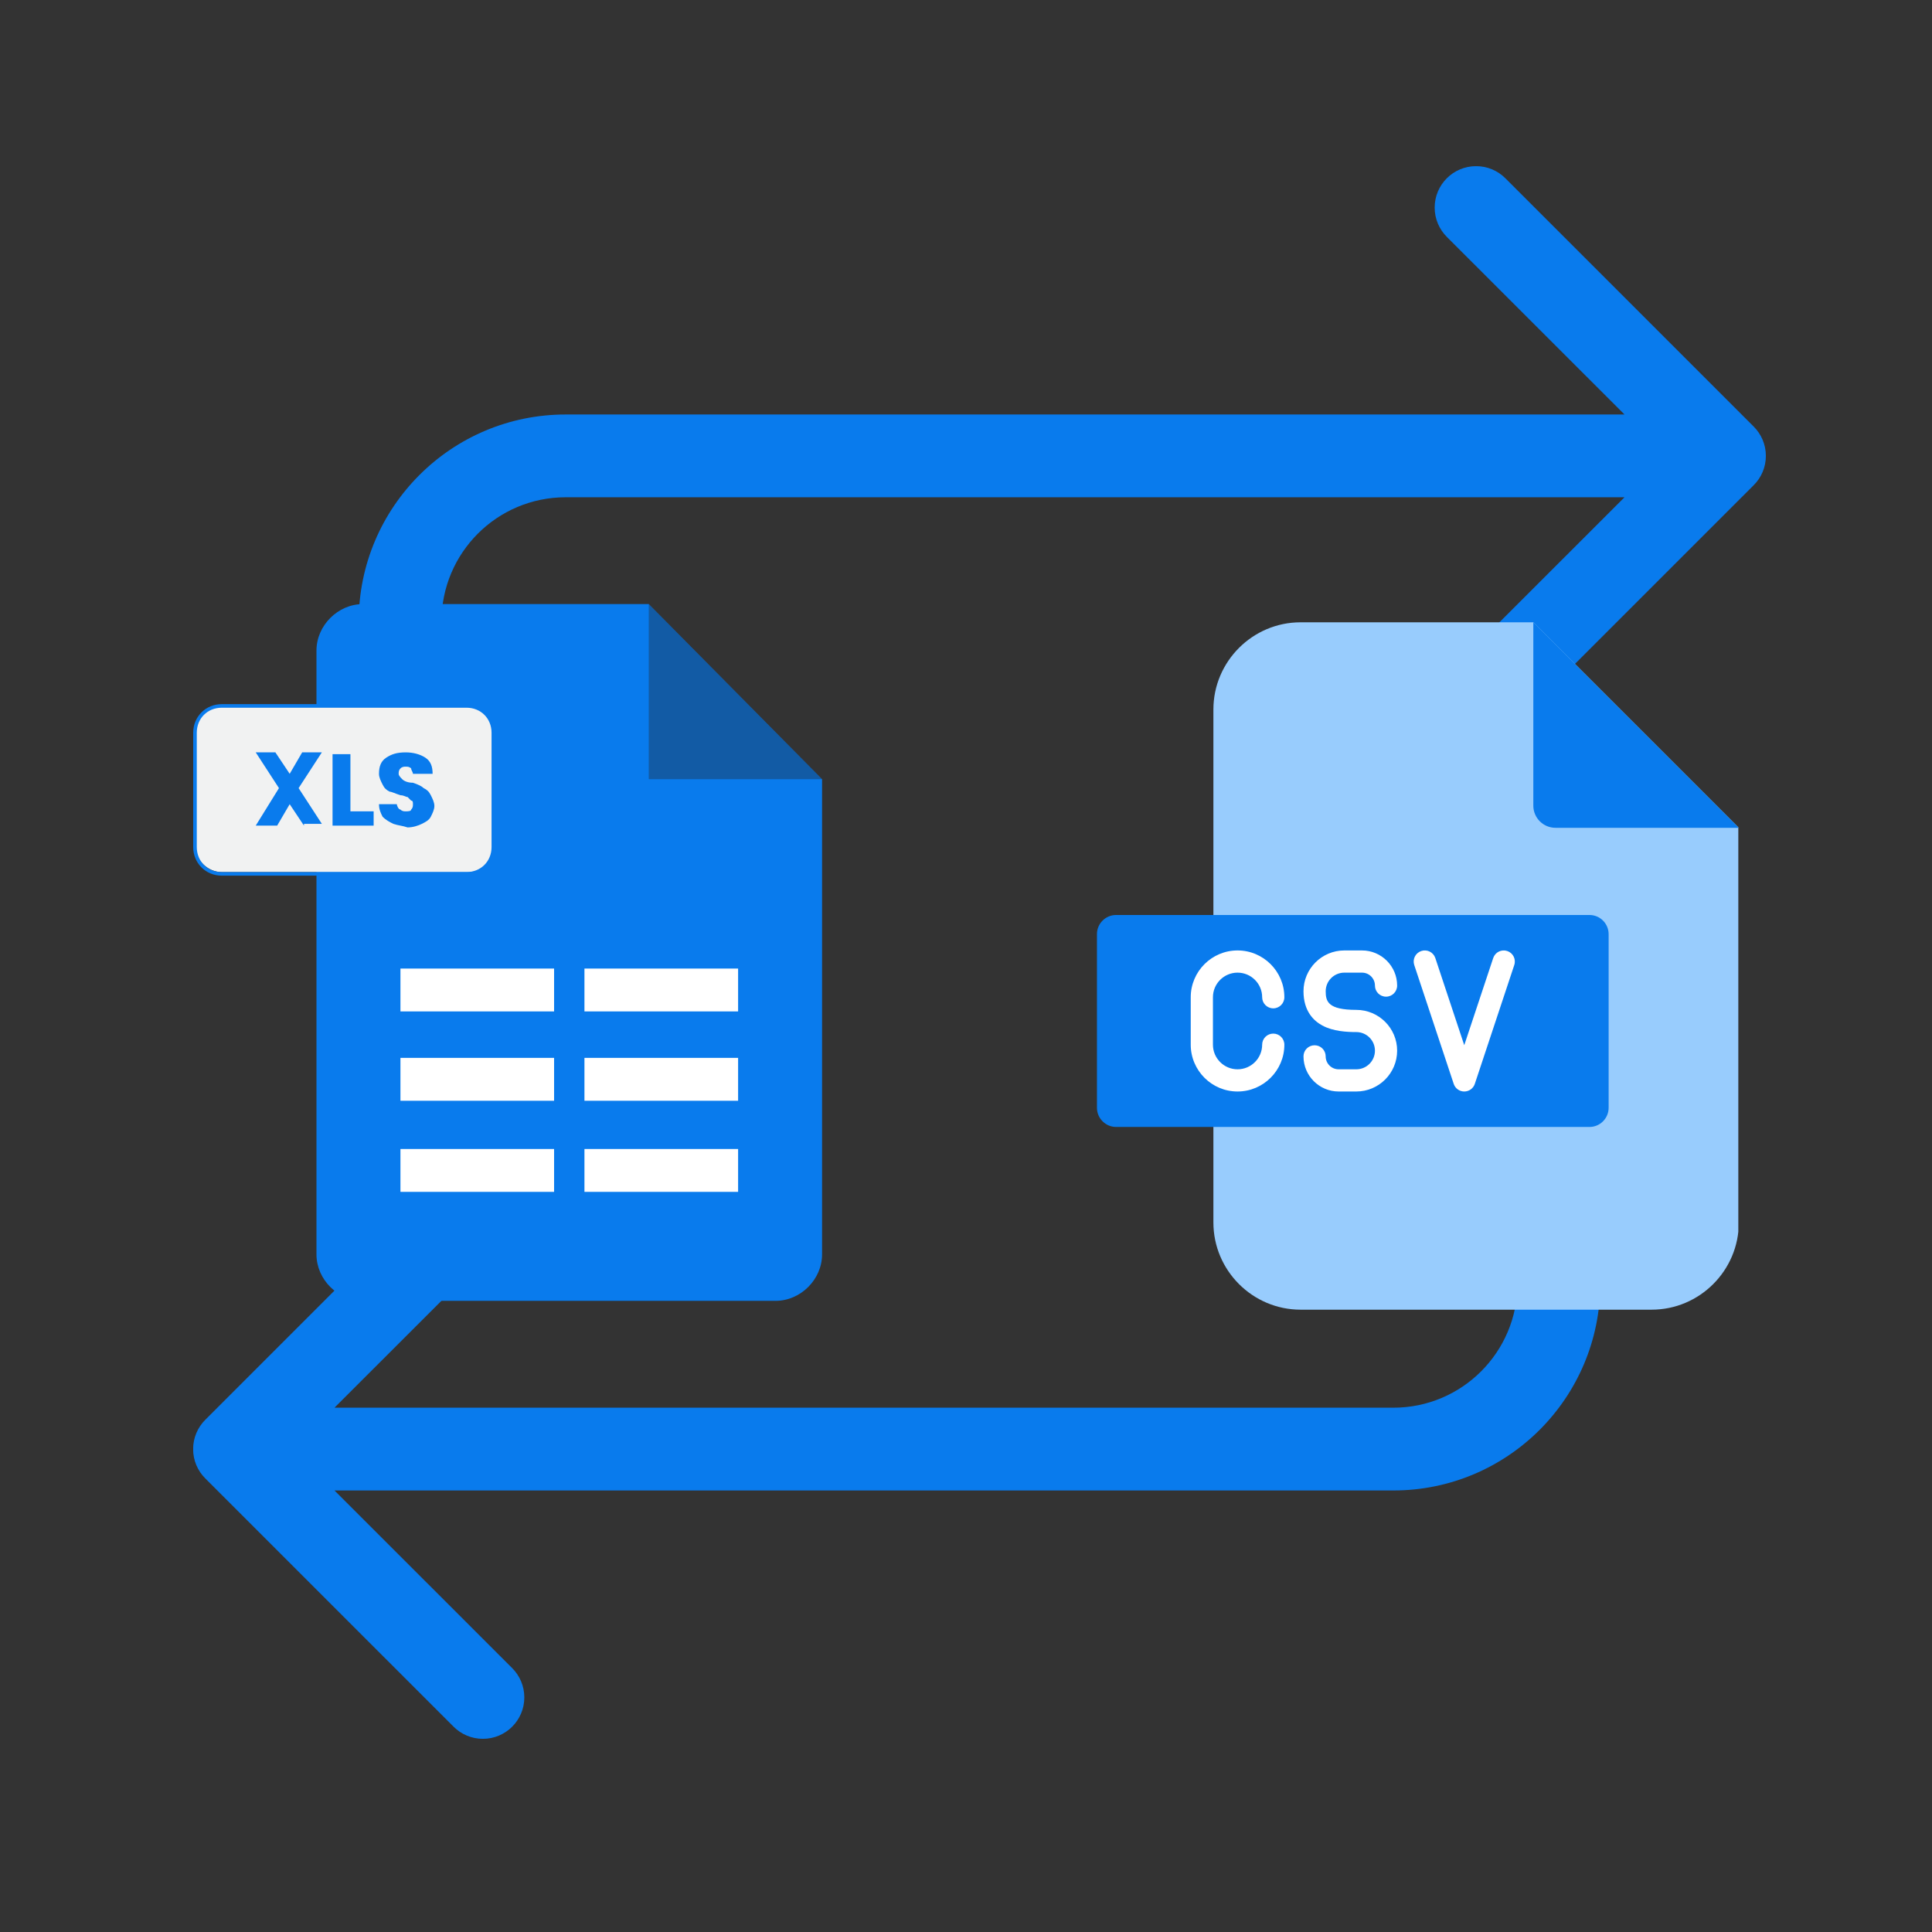 <svg xmlns="http://www.w3.org/2000/svg" xmlns:xlink="http://www.w3.org/1999/xlink" width="500" zoomAndPan="magnify" viewBox="0 0 375 375" height="500" preserveAspectRatio="xMidYMid meet" version="1.0"><rect x="0" y="0" width="375" height="375" fill="#333333" stroke="none"/><defs><filter x="0%" y="0%" width="100%" height="100%" id="ed1120d584"><feColorMatrix values="0 0 0 0 1 0 0 0 0 1 0 0 0 0 1 0 0 0 1 0" color-interpolation-filters="sRGB"/></filter><clipPath id="7622ecfcc4"><path d="M 37.5 32.258 L 342.75 32.258 L 342.75 337.508 L 37.5 337.508 Z M 37.5 32.258 " clip-rule="nonzero"/></clipPath><clipPath id="e45f04ddfa"><path d="M 235 120.785 L 337.406 120.785 L 337.406 254.285 L 235 254.285 Z M 235 120.785 " clip-rule="nonzero"/></clipPath><clipPath id="8b81975330"><path d="M 297 120.785 L 337.406 120.785 L 337.406 161 L 297 161 Z M 297 120.785 " clip-rule="nonzero"/></clipPath><clipPath id="f6951b6e00"><path d="M 212.906 177 L 313 177 L 313 219 L 212.906 219 Z M 212.906 177 " clip-rule="nonzero"/></clipPath><mask id="1cd4784dba"><g filter="url(#ed1120d584)"><rect x="-37.5" width="450" fill="#000000" y="-37.5" height="450" fill-opacity="0.35"/></g></mask><clipPath id="141e020f66"><rect x="0" width="39" y="0" height="39"/></clipPath><clipPath id="7239c7d9cb"><path d="M 61 117 L 159.75 117 L 159.75 252.625 L 61 252.625 Z M 61 117 " clip-rule="nonzero"/></clipPath><clipPath id="82f8d0647d"><path d="M 124 117 L 159.75 117 L 159.75 153 L 124 153 Z M 124 117 " clip-rule="nonzero"/></clipPath><mask id="384bc37cb0"><g filter="url(#ed1120d584)"><rect x="-37.5" width="450" fill="#000000" y="-37.5" height="450" fill-opacity="0.35"/></g></mask><clipPath id="a2adf3b534"><path d="M 1 0.121 L 35.75 0.121 L 35.75 35 L 1 35 Z M 1 0.121 " clip-rule="nonzero"/></clipPath><clipPath id="9db9066400"><rect x="0" width="36" y="0" height="36"/></clipPath><clipPath id="2c8ae663aa"><path d="M 37.5 137 L 96 137 L 96 170 L 37.5 170 Z M 37.5 137 " clip-rule="nonzero"/></clipPath><clipPath id="144c88cc8f"><path d="M 37.5 136 L 97 136 L 97 170 L 37.5 170 Z M 37.5 136 " clip-rule="nonzero"/></clipPath></defs><g clip-path="url(#7622ecfcc4)"><path fill="#097bed" d="M 340.395 82.801 C 341.848 84.254 342.754 86.262 342.754 88.484 C 342.754 90.711 341.855 92.719 340.395 94.172 L 292.195 142.367 C 290.742 143.824 288.727 144.723 286.512 144.723 C 282.066 144.723 278.469 141.125 278.469 136.684 C 278.469 134.465 279.371 132.449 280.824 130.996 L 315.316 96.52 L 109.793 96.52 C 96.484 96.52 85.695 107.305 85.695 120.617 L 85.695 152.746 C 85.695 157.18 82.098 160.781 77.664 160.781 C 73.23 160.781 69.629 157.18 69.629 152.746 L 69.629 120.617 C 69.629 98.438 87.617 80.453 109.793 80.453 L 315.316 80.453 L 280.824 45.977 C 279.371 44.523 278.469 42.508 278.469 40.289 C 278.469 35.848 282.066 32.25 286.512 32.25 C 288.727 32.25 290.742 33.148 292.195 34.605 Z M 302.574 208.977 C 298.141 208.977 294.543 212.574 294.543 217.008 L 294.543 249.137 C 294.543 262.449 283.754 273.234 270.445 273.234 L 64.922 273.234 L 99.414 238.762 C 100.867 237.305 101.77 235.289 101.77 233.074 C 101.77 228.629 98.172 225.031 93.727 225.031 C 91.512 225.031 89.496 225.934 88.043 227.387 L 39.844 275.582 C 38.391 277.035 37.484 279.043 37.484 281.27 C 37.484 283.492 38.383 285.5 39.844 286.957 L 88.043 335.152 C 89.496 336.605 91.512 337.504 93.727 337.504 C 98.172 337.504 101.77 333.906 101.77 329.465 C 101.77 327.246 100.867 325.23 99.414 323.777 L 64.922 289.301 L 270.445 289.301 C 292.621 289.301 310.609 271.316 310.609 249.137 L 310.609 217.008 C 310.609 212.574 307.008 208.977 302.574 208.977 Z M 302.574 208.977 " fill-opacity="1" fill-rule="nonzero"/></g><g clip-path="url(#e45f04ddfa)"><path fill="#98ccfd" d="M 252.438 120.789 L 297.617 120.789 L 337.504 160.676 L 337.504 237.285 C 337.504 246.598 329.895 254.207 320.582 254.207 L 252.438 254.207 C 243.129 254.207 235.52 246.598 235.52 237.285 L 235.52 137.711 C 235.52 128.398 243.129 120.789 252.438 120.789 Z M 252.438 120.789 " fill-opacity="1" fill-rule="evenodd"/></g><g clip-path="url(#8b81975330)"><path fill="#097bed" d="M 297.617 120.789 L 337.504 160.676 L 301.918 160.676 C 299.547 160.676 297.617 158.75 297.617 156.375 Z M 297.617 120.789 " fill-opacity="1" fill-rule="evenodd"/></g><g clip-path="url(#f6951b6e00)"><path fill="#097bed" d="M 216.633 177.598 L 308.52 177.598 C 310.562 177.598 312.234 179.266 312.234 181.312 L 312.234 215.02 C 312.234 217.066 310.566 218.742 308.52 218.742 L 216.633 218.742 C 214.59 218.742 212.918 217.066 212.918 215.02 L 212.918 181.312 C 212.918 179.266 214.586 177.598 216.633 177.598 Z M 216.633 177.598 " fill-opacity="1" fill-rule="evenodd"/></g><path fill="#ffffff" d="M 235.43 193.562 L 235.43 202.773 C 235.43 205.41 237.574 207.551 240.207 207.551 C 242.844 207.551 244.984 205.41 244.984 202.773 C 244.984 201.586 245.949 200.621 247.141 200.621 C 248.328 200.621 249.293 201.586 249.293 202.773 C 249.293 207.785 245.219 211.859 240.207 211.859 C 235.199 211.859 231.121 207.785 231.121 202.773 L 231.121 193.562 C 231.121 188.555 235.199 184.48 240.207 184.48 C 245.219 184.48 249.293 188.555 249.293 193.562 C 249.293 194.754 248.328 195.719 247.141 195.719 C 245.949 195.719 244.984 194.754 244.984 193.562 C 244.984 190.93 242.844 188.789 240.207 188.789 C 237.574 188.789 235.43 190.93 235.43 193.562 Z M 260.934 188.789 L 264.363 188.789 C 265.75 188.789 266.875 189.914 266.875 191.301 C 266.875 192.488 267.84 193.453 269.031 193.453 C 270.219 193.453 271.184 192.488 271.184 191.301 C 271.184 187.539 268.125 184.48 264.363 184.48 L 260.934 184.48 C 256.562 184.48 253.008 188.031 253.008 192.398 C 253.008 196.262 254.992 198.148 256.656 199.047 C 258.77 200.191 261.438 200.324 263.258 200.324 C 265.254 200.324 266.875 201.941 266.875 203.934 C 266.875 205.93 265.254 207.551 263.258 207.551 L 259.828 207.551 C 258.441 207.551 257.312 206.426 257.312 205.039 C 257.312 203.848 256.352 202.887 255.16 202.887 C 253.969 202.887 253.008 203.848 253.008 205.039 C 253.008 208.801 256.066 211.859 259.828 211.859 L 263.258 211.859 C 267.629 211.859 271.184 208.305 271.184 203.934 C 271.184 199.566 267.629 196.016 263.258 196.016 C 257.762 196.016 257.316 194.375 257.316 192.398 C 257.316 190.406 258.938 188.789 260.934 188.789 Z M 292.555 184.59 C 291.426 184.215 290.207 184.824 289.832 185.953 L 284.211 202.871 L 278.594 185.953 C 278.219 184.824 277 184.215 275.871 184.59 C 274.742 184.965 274.129 186.184 274.504 187.312 L 282.168 210.387 C 282.461 211.266 283.285 211.859 284.211 211.859 C 285.141 211.859 285.965 211.266 286.258 210.387 L 293.918 187.312 C 294.293 186.184 293.684 184.965 292.555 184.59 Z M 292.555 184.59 " fill-opacity="1" fill-rule="nonzero"/><g mask="url(#1cd4784dba)"><g transform="matrix(1, 0, 0, 1, 75, 117)"><g clip-path="url(#141e020f66)"><path fill="#221f1f" d="M 3.418 3.375 L 3.418 37.703 L 37.402 37.703 " fill-opacity="1" fill-rule="nonzero"/></g></g></g><g clip-path="url(#7239c7d9cb)"><path fill="#097bed" d="M 125.926 117.254 L 70.441 117.254 C 65.59 117.254 61.426 121.414 61.426 126.27 L 61.426 243.477 C 61.426 248.332 65.59 252.492 70.441 252.492 L 150.547 252.492 C 155.402 252.492 159.562 248.332 159.562 243.477 L 159.562 151.238 Z M 125.926 117.254 " fill-opacity="1" fill-rule="nonzero"/></g><g clip-path="url(#82f8d0647d)"><g mask="url(#384bc37cb0)"><g transform="matrix(1, 0, 0, 1, 124, 117)"><g clip-path="url(#9db9066400)"><g clip-path="url(#a2adf3b534)"><path fill="#221f1f" d="M 1.926 0.254 L 1.926 34.238 L 35.562 34.238 " fill-opacity="1" fill-rule="nonzero"/></g></g></g></g></g><g clip-path="url(#2c8ae663aa)"><path fill="#f1f2f2" d="M 90.902 169.27 L 43.047 169.27 C 40.273 169.27 37.848 166.844 37.848 164.066 L 37.848 142.223 C 37.848 139.445 40.273 137.02 43.047 137.02 L 90.555 137.02 C 93.328 137.02 95.758 139.445 95.758 142.223 L 95.758 164.414 C 96.105 167.188 93.676 169.27 90.902 169.27 Z M 90.902 169.27 " fill-opacity="1" fill-rule="nonzero"/></g><g clip-path="url(#144c88cc8f)"><path fill="#097bed" d="M 90.902 169.961 L 43.047 169.961 C 39.926 169.961 37.5 167.535 37.5 164.414 L 37.5 142.223 C 37.5 139.102 39.926 136.672 43.047 136.672 L 90.555 136.672 C 93.676 136.672 96.105 139.102 96.105 142.223 L 96.105 164.414 C 96.449 167.188 93.676 169.961 90.902 169.961 Z M 43.047 137.367 C 40.273 137.367 38.195 139.445 38.195 142.223 L 38.195 164.414 C 38.195 167.188 40.273 169.27 43.047 169.27 L 90.555 169.27 C 93.328 169.27 95.41 167.188 95.41 164.414 L 95.41 142.223 C 95.41 139.445 93.328 137.367 90.555 137.367 Z M 43.047 137.367 " fill-opacity="1" fill-rule="nonzero"/></g><path fill="#097bed" d="M 59 160.254 L 56.227 156.094 L 53.797 160.254 L 49.637 160.254 L 54.145 152.973 L 49.637 146.035 L 53.453 146.035 L 56.227 150.195 L 58.652 146.035 L 62.469 146.035 L 57.961 152.973 L 62.469 159.906 L 59 159.906 Z M 59 160.254 " fill-opacity="1" fill-rule="nonzero"/><path fill="#097bed" d="M 68.016 157.48 L 72.523 157.48 L 72.523 160.254 L 64.547 160.254 L 64.547 146.383 L 68.016 146.383 Z M 68.016 157.48 " fill-opacity="1" fill-rule="nonzero"/><path fill="#097bed" d="M 76.34 159.906 C 75.645 159.559 74.949 159.215 74.258 158.52 C 73.91 157.824 73.562 157.133 73.562 156.094 L 77.031 156.094 C 77.031 156.438 77.379 157.133 77.727 157.133 C 78.07 157.48 78.418 157.48 78.766 157.48 C 79.113 157.48 79.805 157.48 79.805 157.133 C 80.152 156.785 80.152 156.438 80.152 156.094 C 80.152 155.746 80.152 155.398 79.805 155.398 C 79.457 155.051 79.457 155.051 79.113 154.703 C 78.766 154.703 78.418 154.359 77.727 154.359 C 76.684 154.012 75.992 153.664 75.645 153.664 C 74.949 153.316 74.605 152.973 74.258 152.277 C 73.91 151.586 73.562 150.891 73.562 150.195 C 73.562 148.809 73.91 147.77 74.949 147.074 C 75.992 146.383 77.031 146.035 78.766 146.035 C 80.152 146.035 81.539 146.383 82.578 147.074 C 83.621 147.77 83.969 148.809 83.969 150.195 L 80.152 150.195 C 80.152 149.852 79.805 149.504 79.805 149.156 C 79.457 148.809 79.113 148.809 78.766 148.809 C 78.418 148.809 78.07 148.809 77.727 149.156 C 77.379 149.504 77.379 149.852 77.379 150.195 C 77.379 150.543 77.727 150.891 78.07 151.238 C 78.418 151.586 79.113 151.93 80.152 151.93 C 81.191 152.277 81.887 152.625 82.234 152.973 C 82.926 153.316 83.273 153.664 83.621 154.359 C 83.969 155.051 84.312 155.746 84.312 156.438 C 84.312 157.133 83.969 157.824 83.621 158.52 C 83.273 159.215 82.578 159.559 81.887 159.906 C 81.191 160.254 80.152 160.602 79.113 160.602 C 78.07 160.254 77.379 160.254 76.34 159.906 Z M 76.34 159.906 " fill-opacity="1" fill-rule="nonzero"/><path fill="#ffffff" d="M 77.727 187.996 L 107.547 187.996 L 107.547 196.316 L 77.727 196.316 Z M 77.727 187.996 " fill-opacity="1" fill-rule="nonzero"/><path fill="#ffffff" d="M 77.727 205.332 L 107.547 205.332 L 107.547 213.656 L 77.727 213.656 Z M 77.727 205.332 " fill-opacity="1" fill-rule="nonzero"/><path fill="#ffffff" d="M 77.727 223.02 L 107.547 223.02 L 107.547 231.34 L 77.727 231.34 Z M 77.727 223.02 " fill-opacity="1" fill-rule="nonzero"/><path fill="#ffffff" d="M 113.441 187.996 L 143.266 187.996 L 143.266 196.316 L 113.441 196.316 Z M 113.441 187.996 " fill-opacity="1" fill-rule="nonzero"/><path fill="#ffffff" d="M 113.441 205.332 L 143.266 205.332 L 143.266 213.656 L 113.441 213.656 Z M 113.441 205.332 " fill-opacity="1" fill-rule="nonzero"/><path fill="#ffffff" d="M 113.441 223.02 L 143.266 223.02 L 143.266 231.34 L 113.441 231.34 Z M 113.441 223.02 " fill-opacity="1" fill-rule="nonzero"/></svg>
